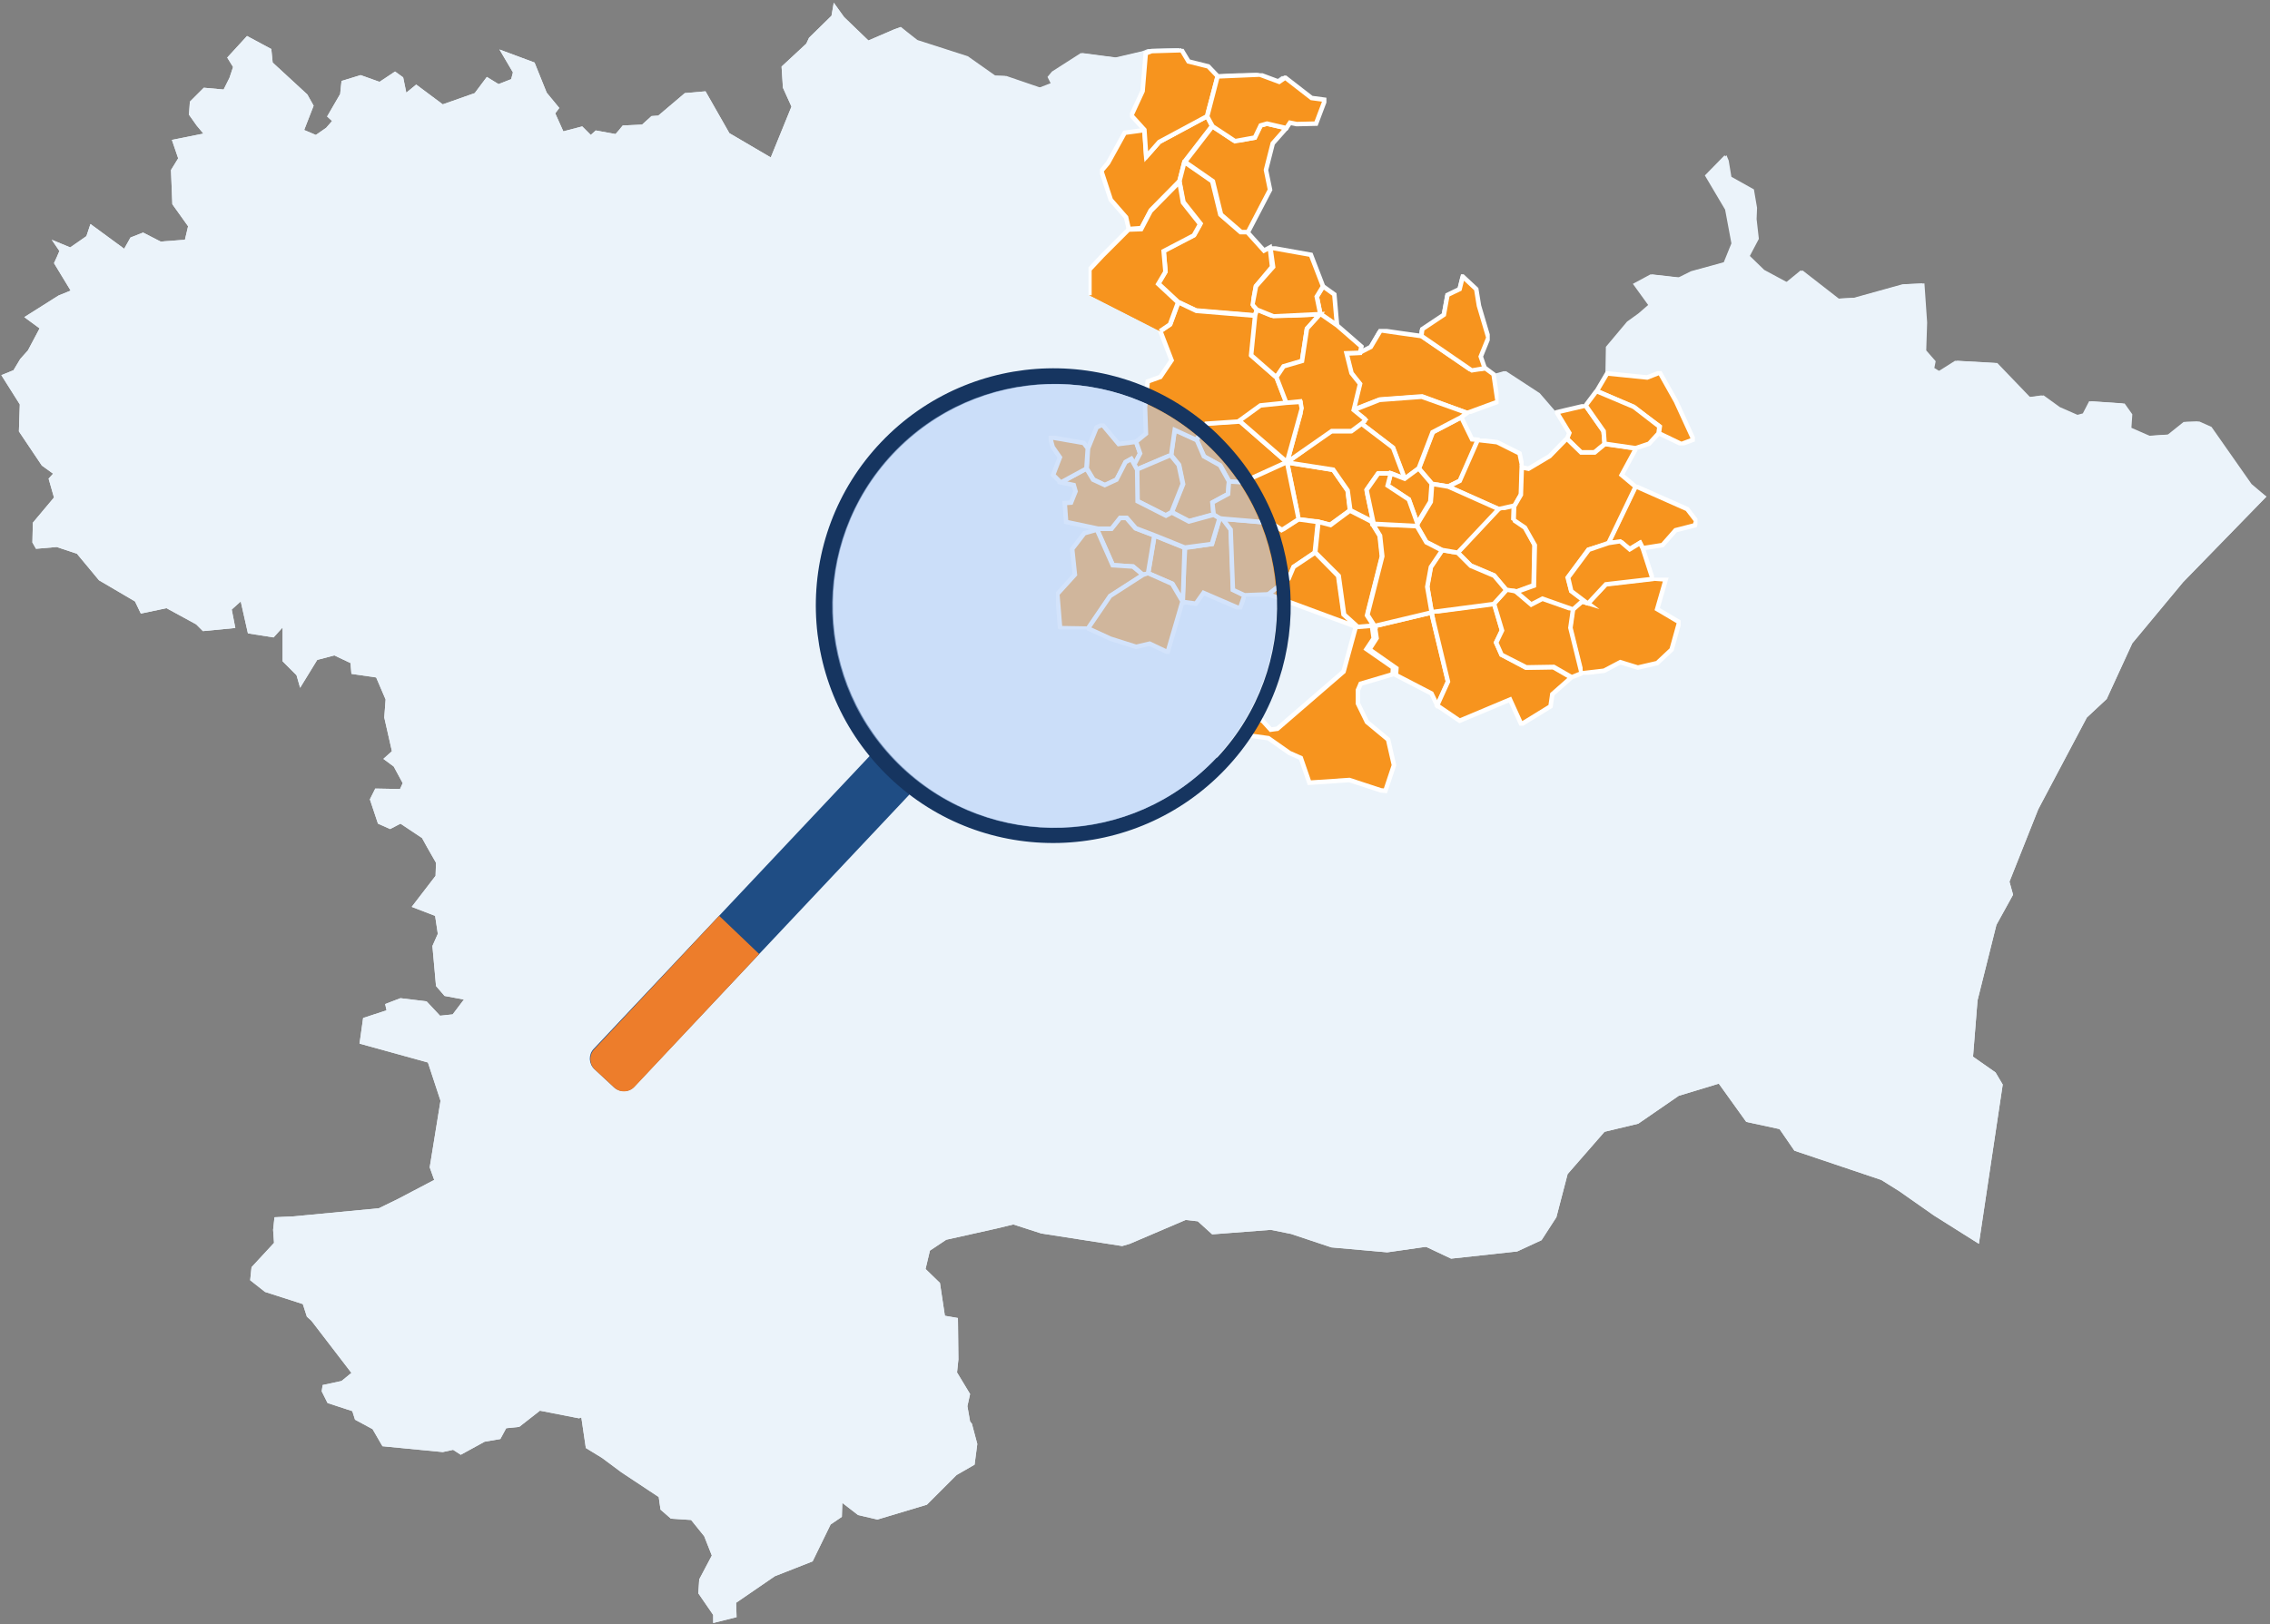 <?xml version="1.0" encoding="UTF-8"?>
<!-- Generator: Adobe Illustrator 27.6.1, SVG Export Plug-In . SVG Version: 6.00 Build 0)  -->
<svg xmlns="http://www.w3.org/2000/svg" xmlns:xlink="http://www.w3.org/1999/xlink" version="1.1" id="Calque_1" x="0px" y="0px" viewBox="0 0 504.5 361.1" style="enable-background:new 0 0 504.5 361.1;" xml:space="preserve">
<rect x="0" y="0" width="504.5" height="361.1" fill="#808080" stroke="none"/>
<style type="text/css">
	.st0{fill:#EBF3FA;}
	.st1{clip-path:url(#SVGID_00000183242402854664204930000006306520359990089139_);}
	.st2{clip-path:url(#SVGID_00000094596507061825963930000012656912701685676977_);}
	.st3{clip-path:url(#SVGID_00000067209849308706487880000015831467072169280397_);}
	.st4{fill:#F7941E;}
	.st5{fill:#F7941E;stroke:#FFFFFF;stroke-miterlimit:10;}
	.st6{clip-path:url(#SVGID_00000106849472534377632070000001182290314299280823_);}
	.st7{clip-path:url(#SVGID_00000003097903417963613480000013516124268934913932_);}
	.st8{clip-path:url(#SVGID_00000106122557672240855020000012708387732733244577_);}
	.st9{clip-path:url(#SVGID_00000079459838064055658580000015841000007691665793_);}
	.st10{clip-path:url(#SVGID_00000117664938969127834620000016506373882158681987_);}
	.st11{clip-path:url(#SVGID_00000138544228645709269640000009044904981206269624_);}
	.st12{clip-path:url(#SVGID_00000063603997020251270380000001880708047669642376_);}
	.st13{clip-path:url(#SVGID_00000152952769689351731970000014451499320215547323_);}
	.st14{clip-path:url(#SVGID_00000176008929402821892250000008403623468691411588_);}
	.st15{clip-path:url(#SVGID_00000002350025238457843440000000540137907741482671_);}
	.st16{clip-path:url(#SVGID_00000070087940217222006270000007014895657309257127_);}
	.st17{clip-path:url(#SVGID_00000046301678356412758880000009511156591785436043_);}
	.st18{clip-path:url(#SVGID_00000062164482769987101780000004424963929635756162_);}
	.st19{clip-path:url(#SVGID_00000156580719650489921720000011799171161231995290_);}
	.st20{clip-path:url(#SVGID_00000177452270383981914280000004504474872353325749_);}
	.st21{clip-path:url(#SVGID_00000141428455343487995230000017126886015811531951_);}
	.st22{clip-path:url(#SVGID_00000089553113833094871220000013974015143310930091_);}
	.st23{clip-path:url(#SVGID_00000085222724278251591170000016237911153765600904_);}
	.st24{clip-path:url(#SVGID_00000100354852910419257810000017058558798421332119_);}
	.st25{clip-path:url(#SVGID_00000154415371802519852030000012892657363841457308_);}
	.st26{clip-path:url(#SVGID_00000040576346760293330990000011106547292871786894_);}
	.st27{clip-path:url(#SVGID_00000160911428567767468160000012963484336441141174_);}
	.st28{clip-path:url(#SVGID_00000008113462763077584580000001912637284945087124_);}
	.st29{clip-path:url(#SVGID_00000008138854386426722010000001448580999313043879_);}
	.st30{clip-path:url(#SVGID_00000135652487340648229840000013741453149940378250_);}
	.st31{clip-path:url(#SVGID_00000016054902646729352440000009455000419060711828_);}
	.st32{clip-path:url(#SVGID_00000157296664778257464410000002127300003952098998_);}
	.st33{clip-path:url(#SVGID_00000044179203703059008820000016337010655192001720_);}
	.st34{clip-path:url(#SVGID_00000073718379111671971390000016445281712631533454_);}
	.st35{clip-path:url(#SVGID_00000172401316478646328010000000238773687885526677_);}
	.st36{clip-path:url(#SVGID_00000028316732476494439810000011604162758337930940_);}
	.st37{clip-path:url(#SVGID_00000059276790349595721020000002177284241143927970_);}
	.st38{clip-path:url(#SVGID_00000057110867949529395370000004147336364521337531_);}
	.st39{clip-path:url(#SVGID_00000036245605652747319510000002361676900971840694_);}
	.st40{clip-path:url(#SVGID_00000058591402073576417250000012661675127934460827_);}
	.st41{clip-path:url(#SVGID_00000106142462655182605150000007797223443896203915_);}
	.st42{clip-path:url(#SVGID_00000136408688271777855410000016823073778405586068_);}
	.st43{clip-path:url(#SVGID_00000181766553989352394770000002252781384546759051_);}
	.st44{clip-path:url(#SVGID_00000123437953717309415470000012978210778980018057_);}
	.st45{clip-path:url(#SVGID_00000153700929375289031470000017847815261867124407_);}
	.st46{clip-path:url(#SVGID_00000021837696209620875990000015470501658752273809_);}
	.st47{clip-path:url(#SVGID_00000132800316907573102830000011307615332986084770_);}
	.st48{clip-path:url(#SVGID_00000062900915430361152360000001705027703890909839_);}
	.st49{clip-path:url(#SVGID_00000117663977334494965800000013554860782808941728_);}
	.st50{clip-path:url(#SVGID_00000178925350747708986360000005017014943215165088_);}
	.st51{clip-path:url(#SVGID_00000039110346583490881060000005052384502611261112_);}
	.st52{clip-path:url(#SVGID_00000036247107288353108840000015314712621925771709_);}
	.st53{clip-path:url(#SVGID_00000105420094939921427030000005990512077191830681_);}
	.st54{fill:#1F4D84;}
	.st55{fill:#ED7D2B;}
	.st56{fill:#163560;}
	.st57{opacity:0.576;fill:#B3CFF9;enable-background:new    ;}
</style>
<g id="Groupe_1430" transform="translate(-200 -715)">
	<g id="Groupe_1428" transform="translate(200 715)">
		<path id="Tracé_1409" class="st0" d="M184.8,3.5l-5,4.9l-0.6,1.3l-5.5,5.1l0.3,4.7l1.9,4.2L171.3,35l-9.2-5.4l-5.3-9.3l-4.6,0.4    l-5.9,5l-1.5,0.1l-2.1,1.9l-4.3,0.2l-0.9,1.1l-0.7,0.8l-4.4-0.8l-1.1,1l-1.9-1.9l-4.2,1.1l-1.8-4l0.9-1.2l-2.8-3.4l-2.7-6.7    L111,11l3,5.1l-0.4,1.5l-2.8,1.1l-2.6-1.6l-2.7,3.6l-7.1,2.5l-5.9-4.4l-2.2,1.8l-0.7-3.4l-1.8-1.3l-3.4,2.3l-4.2-1.5L75.9,18    l-0.3,2.9l-2.9,5l1.1,1l-1.3,1.5L70.2,30l-2.6-1.1l2.1-5.4L68.3,21l-7.7-7.1l-0.3-3L54.9,8l-4.4,4.8l1.3,2.1L51,17.3l-1.3,2.6    l-4.4-0.4l-3.1,3.1L42,25.5l1.7,2.4l1.5,1.8l-7,1.4l1.4,4.1L38,37.8l0.3,7.6l3.5,4.9l-0.7,3l-5.4,0.4l-3.9-2L29,52.8l-1.4,2.5    l-7.5-5.5l-0.9,2.7L15.6,55l-4.1-1.7l1.7,2.5l-0.6,1.4L12,58.5l3.7,6.1L13,65.7l-7.6,4.8L8.8,73l-2.6,4.9l-1.7,1.9L3,82.3    l-2.7,1.1l4.1,6.5l-0.2,6l5.1,7.6l2.5,1.8l-1,1.1l1.2,4.2l-4.7,5.6l-0.1,4.4L8,122l4.6-0.4l4.5,1.5L22,129l8,4.7l1.3,2.7l5.7-1.2    l6.6,3.6l1.5,1.5l7.2-0.7l-0.8-4.1l2-1.8l1.6,7.1l5.7,0.9l2-2.2v7.5l3.1,3.1l0.8,2.8l3.8-6.2l3.8-1l3.6,1.7l0.2,2.4l5.5,0.8    l2.1,4.9l-0.3,4l1.7,7.5l-1.9,1.7l2.3,1.7l2,3.7l-0.6,1.3l-5.5-0.1l-1.2,2.4l1.8,5.4l2.7,1.2l2.3-1.2l4.8,3.2l1.1,2l2,3.5    l-0.1,2.9l-5.3,6.9l5.2,2l0.6,4l-1.2,2.7l0.8,8.9l1.9,2.2l4.3,0.8l-2.5,3.3l-2.8,0.3l-3-3.2l-5.8-0.7l-3.4,1.3l0.3,1.4l-5.2,1.7    l-0.8,5.7l15.2,4.2l2.8,8.5l-2.4,14.8l1,2.8l-8,4.2l-4.3,2.1l-18.9,1.8l-4.3,0.2l-0.3,2.8l0.2,2.9l-5,5.4l-0.3,2.9l3.3,2.6    l8.4,2.7l0.9,2.8l1,0.9l8.9,11.6l-2.2,1.8l-4.2,0.9l-0.2,1.4l1.3,2.6l5.5,1.8l0.6,1.9l3.9,2.1l2.2,3.8l13.4,1.3l2.3-0.5l1.7,1.1    l5.3-2.9l3.5-0.6l1.3-2.4l2.9-0.3l4.6-3.6l8.7,1.7l0.5-0.2l1,6.8l3.6,2.2l4.3,3.2l8.3,5.5l0.4,2.8l2.3,2l4.5,0.3l2.9,3.6l1.7,4.3    l-2.8,5.3l-0.2,3.1l3.3,4.8v0.2v1.6l5.2-1.3l-0.1-3.2l8.6-5.9l8.4-3.3l4-8.2l2.5-1.7l0.1-3.1l3.5,2.7l4.3,1l11-3.3l6.6-6.6l4-2.3    l0.6-4.6l-1.2-4.5l-0.4-0.5l-0.6-3.4l0.6-2.7l-2.9-4.8l0.3-2.9l-0.1-9.2l-2.9-0.5l-1.1-7.3l-3.2-3.1l1-4.2l-4-2.2l-7.7-0.2    l-1.1-1.1l-1.5-3.9l0,0l1.5,3.9l1.1,1.2l7.7,0.2l4,2.2v0l3.6-2.4l11.2-2.5l0,0l3.7-0.9l6.2,2l18,2.8l1.7-0.5l12.4-5.3l2.7,0.3    l2.1,1.9l1.1,1l13-1l4.5,0.9l9,3l12.4,1.1l8.4-1.2h0.3l5.5,2.6l14.7-1.6l5.4-2.5l3.3-5.1l2.5-9.6l8.2-9.4l7.5-1.8l9-6.2l8.9-2.7    l6.1,8.5l7.4,1.6l3.3,4.8l19.3,6.5l4,2.5l7.7,5.4l10,6.3l5.3-35.4l-1.6-2.7l-5-3.5l1-12.5l4.2-16.8l3.7-6.7l-0.8-2.9l6.4-16.1    l10.8-20.4l4.4-4.1l5.7-12.4l11.3-13.6l18.5-19l-3.8-2.8L491,94.9l-2.7-1.2l-3,0.1l-3.5,2.8l-4.5,0.3l-4.1-1.8l0.2-3l-1.7-2.4    l-7.4-0.5l-1.4,2.7l-1.5,0.4l-4.1-1.8l-3.6-2.6l-3,0.4l-7.3-7.6l-8.9-0.5l-3.8,2.4l-1.3-0.8l0.3-1.5l-2.1-2.4l0.2-6.2l-0.6-8.7    l-4.4,0.2l-10.8,3l-3.7,0.2l-8.1-6.3l-3.3,2.7l-5.2-2.8l-3.2-3.1l2-3.8l-0.5-4.4l0.1-2.5l-0.7-4.1l-5-2.8l-0.6-3.6l-0.5-1.2    l-4.4,4.5l4.5,7.6l1.4,7.5l-1.7,4.2l-7.3,2l-2.8,1.4l-6.2-0.7l-3.9,2.1l3.4,4.7l-2.2,1.9l-2.5,1.8l-4.7,5.6l-0.1,5.9v0.2l-2.3,3.9    l-2.4,3.2l-6.5,1.5l-3.8-4.4l-7.5-4.9l-2.9,0.8l-1.9-1.4l-0.9-2.7l1.7-4.2l-2.1-7.1l-0.6-3.7l-3-2.8l-0.7,2.9l-2.7,1.3l-0.8,4.4    l-4.9,3.3l-0.2,1.5l-5-0.7l-4.1-0.6l-2.1,3.7l-2.5,1.4l0.3-1.4l-5.4-4.7l-0.5-6.9l-2.5-1.8l-2.7-7.1l-9.1-1.6l-1.3,0.7l-3.7-4.2    l4.9-9.4l-0.9-4.5l1.5-5.9l3-3.5l0.9-1.2l1.4,0.3l4.4-0.1l2-5.4l-3-0.4l-5.9-4.6h-0.1l-1.3,0.9l-4.4-1.6l-9.4,0.4l-2.1-2.2    l-4.4-1.1l-1.5-2.6l-6.7,0.2l-1.3,0.5l-6,1.4l-7.6-1l-6.4,4.1l-1,1.2l0.7,1.4l-2.6,1l-7.6-2.6l-2.5-0.1l-6.1-4.3l-11.2-3.6    L200.2,6l-1.4,0.5L193,9l-5.4-5.2l-2.3-3.2L184.8,3.5z"></path>
		<g id="Groupe_1427">
			<g>
				<g>
					<defs>
						<rect id="SVGID_1_" y="0" width="504.5" height="361.1"></rect>
					</defs>
					<clipPath id="SVGID_00000083780136954869955100000015854876011713223557_">
						<use xlink:href="#SVGID_1_" style="overflow:visible;"></use>
					</clipPath>
					<g id="Groupe_1426" style="clip-path:url(#SVGID_00000083780136954869955100000015854876011713223557_);">
						<path id="Tracé_1410" class="st0" d="M500.4,107.6l-8.9-12.7l-2.7-1.2l-3,0.1l-3.5,2.8l-4.5,0.3l-4.1-1.8l0.2-3l-1.7-2.4        l-7.4-0.5l-1.4,2.7l-1.5,0.4l-4.1-1.8l-3.6-2.6l-3,0.4l-7.3-7.6l-8.9-0.5l-3.8,2.4l-1.3-0.8l0.3-1.5l-2.1-2.4l0.2-6.2        l-0.6-8.7l-4.5,0.2l-10.8,3l-3.7,0.2l-8.1-6.3l-3.3,2.7l-5.2-2.8l-3.2-3.1l2-3.8l-0.5-4.4l0.1-2.5l-0.7-4.1l-5-2.8l-0.6-3.6        l-0.5-1.2l-4.4,4.5l4.5,7.6l1.4,7.5l-1.7,4.2l-7.3,2l-2.8,1.4l-6.2-0.7l-3.9,2.1l3.4,4.7l-2.2,1.9l-2.5,1.8l-4.7,5.6l-0.1,5.9        v0.2l-2.3,3.9l-2.4,3.2l-6.5,1.5l-3.8-4.4l-7.5-4.9l-2.9,0.8l-1.9-1.4l-0.9-2.7l1.7-4.2l-2.1-7.1l-0.6-3.7l-3-2.8l-0.7,2.9        l-2.7,1.3l-0.8,4.4l-4.9,3.3l-0.2,1.5l-5-0.7l-4.1-0.6l-2.1,3.7l-2.5,1.4l0.3-1.4l-5.4-4.7l-0.5-6.9l-2.5-1.8l-2.7-7.1        l-9.1-1.6l-1.3,0.7l-3.7-4.2l4.9-9.4l-0.9-4.5l1.5-5.9l3-3.5l0.9-1.2l1.4,0.3l4.4-0.1l2-5.4l-3-0.4l-5.9-4.6h-0.1l-1.3,0.9        l-4.4-1.6l-9.4,0.4l-2.1-2.2l-4.4-1.1l-1.5-2.6l-6.7,0.2l-1.3,0.5l-6,1.4l-7.6-1l-6.4,4.1l-1,1.2l0.7,1.4l-2.6,1l-7.6-2.6        l-2.5-0.1l-6.1-4.3l-11.2-3.6L200.2,6l-1.4,0.5L193,9l-5.4-5.2l-2.3-3.2l-0.5,2.9l-5,4.9l-0.6,1.3l-5.5,5.1l0.3,4.7l1.9,4.2        L171.3,35l-9.2-5.4l-5.3-9.3l-4.6,0.4l-5.9,5l-1.5,0.1l-2.1,1.9l-4.3,0.2l-0.9,1.1l-0.7,0.8l-4.4-0.8l-1.1,1l-1.9-1.9        l-4.2,1.1l-1.8-4l0.9-1.2l-2.8-3.4l-2.7-6.7L111,11l3,5.1l-0.4,1.5l-2.8,1.1l-2.6-1.6l-2.7,3.6l-7.1,2.5l-5.9-4.4l-2.2,1.8        l-0.7-3.4l-1.8-1.3l-3.5,2.3l-4.2-1.5L75.9,18l-0.3,2.9l-2.9,5l1.1,1l-1.3,1.5L70.2,30l-2.6-1.1l2.1-5.4L68.3,21l-7.7-7.1        l-0.3-3L54.9,8l-4.4,4.8l1.3,2.1L51,17.3l-1.3,2.6l-4.4-0.4l-3.1,3.1L42,25.5l1.7,2.4l1.5,1.8l-7,1.4l1.4,4.1L38,37.8l0.3,7.6        l3.5,4.9l-0.7,3l-5.4,0.4l-3.9-2L29,52.8l-1.4,2.5l-7.5-5.5l-0.9,2.7L15.6,55l-4.1-1.7l1.7,2.5l-0.6,1.4L12,58.5l3.7,6.1        L13,65.7l-7.6,4.8L8.8,73l-2.6,4.9l-1.7,1.9L3,82.3l-2.7,1.1l4.1,6.5l-0.2,6l5.1,7.6l2.5,1.8l-1,1.1l1.2,4.2l-4.7,5.6        l-0.1,4.4L8,122l4.6-0.4l4.5,1.5L22,129l8,4.7l1.3,2.7l5.7-1.2l6.6,3.6l1.5,1.5l7.2-0.7l-0.8-4.1l2-1.8l1.6,7.1l5.7,0.9l2-2.2        v7.5l3.1,3.1l0.8,2.8l3.8-6.2l3.8-1l3.6,1.7l0.2,2.4l5.5,0.8l2.1,4.9l-0.3,4l1.7,7.5l-1.9,1.7l2.3,1.7l2,3.7l-0.6,1.3        l-5.5-0.1l-1.2,2.4l1.8,5.4l2.7,1.2l2.3-1.2l4.8,3.2l1.1,2l2,3.5l-0.1,2.9l-5.3,6.9l5.2,2l0.6,4l-1.2,2.7l0.8,8.9l1.9,2.2        l4.3,0.8l-2.5,3.3l-2.8,0.3l-3-3.2l-5.8-0.7l-3.4,1.3l0.3,1.4l-5.2,1.7l-0.8,5.7l15.2,4.2l2.8,8.5l-2.4,14.8l1,2.8l-8,4.2        l-4.3,2.1l-18.9,1.8l-4.3,0.2l-0.3,2.8l0.2,2.9l-5,5.4l-0.3,2.9l3.3,2.6l8.4,2.7l0.9,2.8l1,0.9l8.9,11.6l-2.2,1.8l-4.2,0.9        l-0.2,1.4l1.3,2.6l5.5,1.8l0.6,1.9l3.9,2.1l2.2,3.8l13.4,1.3l2.3-0.5l1.7,1.1l5.3-2.9l3.5-0.6l1.3-2.4l2.9-0.3l4.6-3.6        l8.7,1.7l0.5-0.2l1,6.8l3.6,2.2l4.3,3.2l8.3,5.5l0.4,2.8l2.3,2l4.5,0.3l2.9,3.6l1.7,4.3l-2.8,5.3l-0.2,3.1l3.3,4.8v0.2v1.6        l5.2-1.3l-0.1-3.2l8.6-5.9l8.4-3.3l4-8.2l2.5-1.7l0.1-3.1l3.5,2.7l4.3,1l11-3.3l6.6-6.6l4-2.3l0.6-4.6l-1.2-4.5l-0.4-0.5        l-0.6-3.4l0.6-2.7l-2.9-4.8l0.3-2.9l-0.1-9.2l-2.9-0.5l-1.1-7.3l-3.2-3.1l1-4.2l-4-2.2l-7.7-0.2l-1.1-1.1l-1.5-3.9l0,0        l1.5,3.9l1.1,1.2l7.7,0.2l4,2.2v0l3.6-2.4l11.2-2.5l0,0l3.7-0.9l6.2,2l18,2.8l1.7-0.5l12.4-5.3l2.7,0.3l2.1,1.9l1.1,1l13-1        l4.5,0.9l9,3l12.4,1.1l8.4-1.2h0.3l5.5,2.6l14.7-1.6l5.4-2.5l3.3-5.1l2.5-9.6l8.2-9.4l7.5-1.8l9-6.2l8.9-2.7l6.1,8.5l7.4,1.6        l3.3,4.8l19.3,6.5l4,2.5l7.7,5.4l10,6.3l5.3-35.4l-1.6-2.7l-5-3.5l1-12.5l4.2-16.8l3.7-6.7l-0.8-2.9l6.4-16.1l10.8-20.4        l4.4-4.1l5.7-12.4l11.3-13.6l18.5-19L500.4,107.6z"></path>
					</g>
				</g>
			</g>
		</g>
	</g>
	<g id="Groupe_1429" transform="translate(433.054 725.857)">
		<g id="Groupe_157">
			<g>
				<g>
					<defs>
						<rect id="SVGID_00000056403421936274973330000007944619095277828784_" x="0" y="0" width="144.2" height="150.5"></rect>
					</defs>
					<clipPath id="SVGID_00000038390397150464906620000011115668550159550600_">
						<use xlink:href="#SVGID_00000056403421936274973330000007944619095277828784_" style="overflow:visible;"></use>
					</clipPath>
					<g id="Groupe_156" style="clip-path:url(#SVGID_00000038390397150464906620000011115668550159550600_);">
						<g id="Groupe_44" transform="translate(32.567 82.457)">
							<g id="Groupe_43">
								<g>
									<g>
										<defs>
											<rect id="SVGID_00000119837980889316073560000009487496231862360960_" x="0" y="0" width="20.9" height="14.2"></rect>
										</defs>
										<clipPath id="SVGID_00000111163488301338169350000013300197666570414485_">
											<use xlink:href="#SVGID_00000119837980889316073560000009487496231862360960_" style="overflow:visible;"></use>
										</clipPath>
										<g id="Groupe_42" style="clip-path:url(#SVGID_00000111163488301338169350000013300197666570414485_);">
											<path id="Tracé_204" class="st4" d="M20.4,9.5L10.6,14l-3-0.2l-2-3.6L2,8.2L0.3,4.5l2.2-3.7l7.4-0.5L20.4,9.5z"></path>
											<path id="Tracé_205" class="st5" d="M20.4,9.5L10.6,14l-3-0.2l-2-3.6L2,8.2L0.3,4.5l2.2-3.7l7.4-0.5L20.4,9.5z"></path>
										</g>
									</g>
								</g>
							</g>
						</g>
						<g id="Groupe_47" transform="translate(112.522 78.99)">
							<g id="Groupe_46">
								<g>
									<g>
										<defs>
											<rect id="SVGID_00000108989580124696960070000004009004110936909196_" x="0" y="0" width="11.4" height="11.1"></rect>
										</defs>
										<clipPath id="SVGID_00000129202951690009370720000009738779861235293834_">
											<use xlink:href="#SVGID_00000108989580124696960070000004009004110936909196_" style="overflow:visible;"></use>
										</clipPath>
										<g id="Groupe_45" style="clip-path:url(#SVGID_00000129202951690009370720000009738779861235293834_);">
											<path id="Tracé_206" class="st4" d="M11.1,8.8l-2.3,1.9h-3l-3.1-3l0.5-1.3L0.4,1.8l6.4-1.5l4,5.7L11.1,8.8z"></path>
											<path id="Tracé_207" class="st5" d="M11.1,8.8l-2.3,1.9h-3l-3.1-3l0.5-1.3L0.4,1.8l6.4-1.5l4,5.7L11.1,8.8z"></path>
										</g>
									</g>
								</g>
							</g>
						</g>
						<g id="Groupe_50" transform="translate(65.792 62.259)">
							<g id="Groupe_49">
								<g>
									<g>
										<defs>
											<rect id="SVGID_00000140727875038551353130000014721567453624296583_" x="0" y="0" width="34.2" height="18.9"></rect>
										</defs>
										<clipPath id="SVGID_00000077303202480049065520000012541813415545781380_">
											<use xlink:href="#SVGID_00000140727875038551353130000014721567453624296583_" style="overflow:visible;"></use>
										</clipPath>
										<g id="Groupe_48" style="clip-path:url(#SVGID_00000077303202480049065520000012541813415545781380_);">
											<path id="Tracé_208" class="st4" d="M27.2,18.7l-10-3.7l-9.4,0.7L1.9,18l1.4-5.8L1.4,9.9L0.3,5.4l3-0.1L5.8,4L8,0.3             l4.1,0.6l5,0.7l11.2,7.6l2.9-0.5l1.9,1.4l0.9,6.1L27.2,18.7z"></path>
											<path id="Tracé_209" class="st5" d="M27.2,18.7l-10-3.7l-9.4,0.7L1.9,18l1.4-5.8L1.4,9.9L0.3,5.4l3-0.1L5.8,4L8,0.3             l4.1,0.6l5,0.7l11.2,7.6l2.9-0.5l1.9,1.4l0.9,6.1L27.2,18.7z"></path>
										</g>
									</g>
								</g>
							</g>
						</g>
						<g id="Groupe_53" transform="translate(26.892 84.378)">
							<g id="Groupe_52">
								<g>
									<g>
										<defs>
											<rect id="SVGID_00000075126843706317823260000009932201616171898295_" x="0" y="0" width="13.5" height="20.9"></rect>
										</defs>
										<clipPath id="SVGID_00000088847921267282998550000003850975088587701924_">
											<use xlink:href="#SVGID_00000075126843706317823260000009932201616171898295_" style="overflow:visible;"></use>
										</clipPath>
										<g id="Groupe_51" style="clip-path:url(#SVGID_00000088847921267282998550000003850975088587701924_);">
											<path id="Tracé_210" class="st4" d="M9.8,19.1l-5.5,1.5l-3.8-2L3,12.4L2.1,8.1L0.3,5.9l0.8-5.6L6,2.5l1.6,3.7l3.6,2             l2,3.6L13,14.6l-3.5,1.9L9.8,19.1z"></path>
											<path id="Tracé_211" class="st5" d="M9.8,19.1l-5.5,1.5l-3.8-2L3,12.4L2.1,8.1L0.3,5.9l0.8-5.6L6,2.5l1.6,3.7l3.6,2             l2,3.6L13,14.6l-3.5,1.9L9.8,19.1z"></path>
										</g>
									</g>
								</g>
							</g>
						</g>
						<g id="Groupe_56" transform="translate(29.52 104.04)">
							<g id="Groupe_55">
								<g>
									<g>
										<defs>
											<rect id="SVGID_00000108280781448729745850000016206865529763292291_" x="0" y="0" width="14.3" height="20.6"></rect>
										</defs>
										<clipPath id="SVGID_00000073711988476570490360000013603482926243622299_">
											<use xlink:href="#SVGID_00000108280781448729745850000016206865529763292291_" style="overflow:visible;"></use>
										</clipPath>
										<g id="Groupe_54" style="clip-path:url(#SVGID_00000073711988476570490360000013603482926243622299_);">
											<path id="Tracé_212" class="st4" d="M14,17.5l-1,2.9l-8.1-3.5l-1.7,2.4l-3-0.4l0.6-12l6-0.9l1.7-5.7l0.7,0.1L11,2.8             l0.5,13.4L14,17.5z"></path>
											<path id="Tracé_213" class="st5" d="M14,17.5l-1,2.9l-8.1-3.5l-1.7,2.4l-3-0.4l0.6-12l6-0.9l1.7-5.7l0.7,0.1L11,2.8             l0.5,13.4L14,17.5z"></path>
										</g>
									</g>
								</g>
							</g>
						</g>
						<g id="Groupe_59" transform="translate(52.665 91.607)">
							<g id="Groupe_58">
								<g>
									<g>
										<defs>
											<rect id="SVGID_00000006707851797111504480000009096918903186231184_" x="0" y="0" width="14.6" height="14.5"></rect>
										</defs>
										<clipPath id="SVGID_00000154405858221830275820000005309033795509765777_">
											<use xlink:href="#SVGID_00000006707851797111504480000009096918903186231184_" style="overflow:visible;"></use>
										</clipPath>
										<g id="Groupe_57" style="clip-path:url(#SVGID_00000154405858221830275820000005309033795509765777_);">
											<path id="Tracé_214" class="st4" d="M14.3,11l-4.4,3.2l-2.7-0.7L2.9,13L0.3,0.3L10.6,2l3.2,4.6L14.3,11z"></path>
											<path id="Tracé_215" class="st5" d="M14.3,11l-4.4,3.2l-2.7-0.7L2.9,13L0.3,0.3L10.6,2l3.2,4.6L14.3,11z"></path>
										</g>
									</g>
								</g>
							</g>
						</g>
						<g id="Groupe_62" transform="translate(8.16 83.248)">
							<g id="Groupe_61">
								<g>
									<g>
										<defs>
											<rect id="SVGID_00000070810221202735155760000006965871977616911239_" x="0" y="0" width="12.5" height="14.1"></rect>
										</defs>
										<clipPath id="SVGID_00000021823303529491069020000015368550877362542989_">
											<use xlink:href="#SVGID_00000070810221202735155760000006965871977616911239_" style="overflow:visible;"></use>
										</clipPath>
										<g id="Groupe_60" style="clip-path:url(#SVGID_00000021823303529491069020000015368550877362542989_);">
											<path id="Tracé_216" class="st4" d="M10.9,9.2l-0.7-1.3L9,8.6l-2,3.9l-2.6,1.3l-2.6-1.3L0.3,10l0.3-4.4l1.9-4.7l1.3-0.6             l3.6,4.3l3.9-0.5l0.9,2.6L10.9,9.2z"></path>
											<path id="Tracé_217" class="st5" d="M10.9,9.2l-0.7-1.3L9,8.6l-2,3.9l-2.6,1.3l-2.6-1.3L0.3,10l0.3-4.4l1.9-4.7l1.3-0.6             l3.6,4.3l3.9-0.5l0.9,2.6L10.9,9.2z"></path>
										</g>
									</g>
								</g>
							</g>
						</g>
						<g id="Groupe_65" transform="translate(115.653 117.549)">
							<g id="Groupe_64">
								<g>
									<g>
										<defs>
											<rect id="SVGID_00000098200630014414862120000002394893632357780897_" x="0" y="0" width="24.8" height="21.6"></rect>
										</defs>
										<clipPath id="SVGID_00000045620510697194449350000006878680377390298537_">
											<use xlink:href="#SVGID_00000098200630014414862120000002394893632357780897_" style="overflow:visible;"></use>
										</clipPath>
										<g id="Groupe_63" style="clip-path:url(#SVGID_00000045620510697194449350000006878680377390298537_);">
											<path id="Tracé_218" class="st4" d="M2.7,21.3L0.2,11.2L0.8,7l2.1-1.7l1.3,0.4l4-4.3l10.4-1.2l2.9,0.2L19.6,7l4.9,2.9             L22.8,16l-3.2,3l-4.3,1l-3.9-1.2l-3.6,1.9L2.7,21.3z"></path>
											<path id="Tracé_219" class="st5" d="M2.7,21.3L0.2,11.2L0.8,7l2.1-1.7l1.3,0.4l4-4.3l10.4-1.2l2.9,0.2L19.6,7l4.9,2.9             L22.8,16l-3.2,3l-4.3,1l-3.9-1.2l-3.6,1.9L2.7,21.3z"></path>
										</g>
									</g>
								</g>
							</g>
						</g>
						<g id="Groupe_68" transform="translate(11.413 14.655)">
							<g id="Groupe_67">
								<g>
									<g>
										<defs>
											<rect id="SVGID_00000122700421975476486800000003670007448176591254_" x="0" y="0" width="25.2" height="25.6"></rect>
										</defs>
										<clipPath id="SVGID_00000160895750089765230670000008780736650305057722_">
											<use xlink:href="#SVGID_00000122700421975476486800000003670007448176591254_" style="overflow:visible;"></use>
										</clipPath>
										<g id="Groupe_66" style="clip-path:url(#SVGID_00000160895750089765230670000008780736650305057722_);">
											<path id="Tracé_220" class="st4" d="M6.4,25.4l-0.6-2.6l-3.4-3.9l-2.1-6.4l1.5-1.8L5.5,4l4.4-0.6l0.4,5.9L13.2,6             l10.6-5.7l1.1,2.2l-6.1,7.9l-1.1,4.3l-6.4,6.5l-2.1,4L6.4,25.4z"></path>
											<path id="Tracé_221" class="st5" d="M6.4,25.4l-0.6-2.6l-3.4-3.9l-2.1-6.4l1.5-1.8L5.5,4l4.4-0.6l0.4,5.9L13.2,6             l10.6-5.7l1.1,2.2l-6.1,7.9l-1.1,4.3l-6.4,6.5l-2.1,4L6.4,25.4z"></path>
										</g>
									</g>
								</g>
							</g>
						</g>
						<g id="Groupe_71" transform="translate(70.888 125.008)">
							<g id="Groupe_70">
								<g>
									<g>
										<defs>
											<rect id="SVGID_00000086674873760192759380000010841789783455967362_" x="0" y="0" width="18.1" height="21.6"></rect>
										</defs>
										<clipPath id="SVGID_00000005227058125249389780000004788656994682307745_">
											<use xlink:href="#SVGID_00000086674873760192759380000010841789783455967362_" style="overflow:visible;"></use>
										</clipPath>
										<g id="Groupe_69" style="clip-path:url(#SVGID_00000005227058125249389780000004788656994682307745_);">
											<path id="Tracé_222" class="st4" d="M15.5,21l-1.3-2.7l-7.9-4.1l0.1-1.5l-6-4.2L2,6L1.6,3.3l12.6-3l3.7,15.4L15.5,21z"></path>
											<path id="Tracé_223" class="st5" d="M15.5,21l-1.3-2.7l-7.9-4.1l0.1-1.5l-6-4.2L2,6L1.6,3.3l12.6-3l3.7,15.4L15.5,21z"></path>
										</g>
									</g>
								</g>
							</g>
						</g>
						<g id="Groupe_74" transform="translate(38.151 104.177)">
							<g id="Groupe_73">
								<g>
									<g>
										<defs>
											<rect id="SVGID_00000094619320919347385030000010182621770653157520_" x="0" y="0" width="22" height="17.6"></rect>
										</defs>
										<clipPath id="SVGID_00000152264580188862722780000002396264064757685922_">
											<use xlink:href="#SVGID_00000094619320919347385030000010182621770653157520_" style="overflow:visible;"></use>
										</clipPath>
										<g id="Groupe_72" style="clip-path:url(#SVGID_00000152264580188862722780000002396264064757685922_);">
											<path id="Tracé_224" class="st4" d="M5.4,17.3l-2.6-1.2L2.3,2.7L0.5,0.3l10.6,0.9l2.5,1.6l3.7-2.4L21.7,1L21,7.8             L16.3,11l-1.1,2.6l-4.5,3.5h-0.2L5.4,17.3z"></path>
											<path id="Tracé_225" class="st5" d="M5.4,17.3l-2.6-1.2L2.3,2.7L0.5,0.3l10.6,0.9l2.5,1.6l3.7-2.4L21.7,1L21,7.8             L16.3,11l-1.1,2.6l-4.5,3.5h-0.2L5.4,17.3z"></path>
										</g>
									</g>
								</g>
							</g>
						</g>
						<g id="Groupe_77" transform="translate(18.082)">
							<g id="Groupe_76">
								<g>
									<g>
										<defs>
											<rect id="SVGID_00000047036985558937516160000016063103536739460765_" x="0" y="0" width="19.7" height="24.6"></rect>
										</defs>
										<clipPath id="SVGID_00000070827893269587140210000004444032364524477058_">
											<use xlink:href="#SVGID_00000047036985558937516160000016063103536739460765_" style="overflow:visible;"></use>
										</clipPath>
										<g id="Groupe_75" style="clip-path:url(#SVGID_00000070827893269587140210000004444032364524477058_);">
											<path id="Tracé_226" class="st4" d="M17.1,15L6.5,20.7L3.6,24l-0.4-6l-2.9-3.2l2.5-5.4L3.5,1l1.3-0.5l6.7-0.2L13,2.8             l4.4,1.1l2.1,2.2L17.1,15z"></path>
											<path id="Tracé_227" class="st5" d="M17.1,15L6.5,20.7L3.6,24l-0.4-6l-2.9-3.2l2.5-5.4L3.5,1l1.3-0.5l6.7-0.2L13,2.8             l4.4,1.1l2.1,2.2L17.1,15z"></path>
										</g>
									</g>
								</g>
							</g>
						</g>
						<g id="Groupe_80" transform="translate(81.903 81.602)">
							<g id="Groupe_79">
								<g>
									<g>
										<defs>
											<rect id="SVGID_00000047048299799688169370000014755696879569586327_" x="0" y="0" width="13.9" height="16"></rect>
										</defs>
										<clipPath id="SVGID_00000008147019682820103900000014673963481093750194_">
											<use xlink:href="#SVGID_00000047048299799688169370000014755696879569586327_" style="overflow:visible;"></use>
										</clipPath>
										<g id="Groupe_78" style="clip-path:url(#SVGID_00000008147019682820103900000014673963481093750194_);">
											<path id="Tracé_228" class="st4" d="M6.9,15.7l-3.6-0.6l-2.9-3.4l3.1-8.1l6.3-3.3l2.4,4.9l1.4,0.1l-4,9.1L6.9,15.7z"></path>
											<path id="Tracé_229" class="st5" d="M6.9,15.7l-3.6-0.6l-2.9-3.4l3.1-8.1l6.3-3.3l2.4,4.9l1.4,0.1l-4,9.1L6.9,15.7z"></path>
										</g>
									</g>
								</g>
							</g>
						</g>
						<g id="Groupe_83" transform="translate(24.065 24.752)">
							<g id="Groupe_82">
								<g>
									<g>
										<defs>
											<rect id="SVGID_00000023256200430155336630000005509932333448134821_" x="0" y="0" width="26" height="34.7"></rect>
										</defs>
										<clipPath id="SVGID_00000154414432763886305830000005846598816704293253_">
											<use xlink:href="#SVGID_00000023256200430155336630000005509932333448134821_" style="overflow:visible;"></use>
										</clipPath>
										<g id="Groupe_81" style="clip-path:url(#SVGID_00000154414432763886305830000005846598816704293253_);">
											<path id="Tracé_230" class="st4" d="M21.8,34.5L8.7,33.4l-4-1.9l-4.4-4.1l1.6-2.7l-0.4-4.6l6.8-3.5l1.4-2.5L5.9,9.3             L5,4.7l1.1-4.3l6.2,4.3l1.8,7.4l4.5,3.9h1.5l3.7,4.1l1.3-0.7l0.5,4.3L22,28l-0.7,4.1l1,1.1L21.8,34.5z"></path>
											<path id="Tracé_231" class="st5" d="M21.8,34.5L8.7,33.4l-4-1.9l-4.4-4.1l1.6-2.7l-0.4-4.6l6.8-3.5l1.4-2.5L5.9,9.3             L5,4.7l1.1-4.3l6.2,4.3l1.8,7.4l4.5,3.9h1.5l3.7,4.1l1.3-0.7l0.5,4.3L22,28l-0.7,4.1l1,1.1L21.8,34.5z"></path>
										</g>
									</g>
								</g>
							</g>
						</g>
						<g id="Groupe_86" transform="translate(29.906 16.332)">
							<g id="Groupe_85">
								<g>
									<g>
										<defs>
											<rect id="SVGID_00000100347905193798308330000010969152714381797261_" x="0" y="0" width="23.4" height="24.7"></rect>
										</defs>
										<clipPath id="SVGID_00000126287847845716342260000010789616328471697300_">
											<use xlink:href="#SVGID_00000100347905193798308330000010969152714381797261_" style="overflow:visible;"></use>
										</clipPath>
										<g id="Groupe_84" style="clip-path:url(#SVGID_00000126287847845716342260000010789616328471697300_);">
											<path id="Tracé_232" class="st4" d="M14.4,24.4h-1.5l-4.5-3.9l-1.8-7.4L0.4,8.8l6.1-7.9l5,3.3l4.4-0.8l1.3-2.7l1.4-0.4             l4.3,1l-3,3.4l-1.5,5.9l0.9,4.4L14.4,24.4z"></path>
											<path id="Tracé_233" class="st5" d="M14.4,24.4h-1.5l-4.5-3.9l-1.8-7.4L0.4,8.8l6.1-7.9l5,3.3l4.4-0.8l1.3-2.7l1.4-0.4             l4.3,1l-3,3.4l-1.5,5.9l0.9,4.4L14.4,24.4z"></path>
										</g>
									</g>
								</g>
							</g>
						</g>
						<g id="Groupe_89" transform="translate(48.351 111.658)">
							<g id="Groupe_88">
								<g>
									<g>
										<defs>
											<rect id="SVGID_00000038381638737404920360000005748388334222986670_" x="0" y="0" width="21.7" height="17.7"></rect>
										</defs>
										<clipPath id="SVGID_00000152982473605504165810000000481212716170309010_">
											<use xlink:href="#SVGID_00000038381638737404920360000005748388334222986670_" style="overflow:visible;"></use>
										</clipPath>
										<g id="Groupe_87" style="clip-path:url(#SVGID_00000152982473605504165810000000481212716170309010_);">
											<path id="Tracé_234" class="st4" d="M20.5,17l-20-7.4L5,6.1l1.1-2.6l4.8-3.2L16,5.5l1.2,8.6L20.5,17z"></path>
											<path id="Tracé_235" class="st5" d="M20.5,17l-20-7.4L5,6.1l1.1-2.6l4.8-3.2L16,5.5l1.2,8.6L20.5,17z"></path>
										</g>
									</g>
								</g>
							</g>
						</g>
						<g id="Groupe_92" transform="translate(90.586 101.244)">
							<g id="Groupe_91">
								<g>
									<g>
										<defs>
											<rect id="SVGID_00000040534286909045342170000003633429482422561978_" x="0" y="0" width="17.7" height="19.7"></rect>
										</defs>
										<clipPath id="SVGID_00000076601630731062842780000008835649833401957519_">
											<use xlink:href="#SVGID_00000040534286909045342170000003633429482422561978_" style="overflow:visible;"></use>
										</clipPath>
										<g id="Groupe_90" style="clip-path:url(#SVGID_00000076601630731062842780000008835649833401957519_);">
											<path id="Tracé_236" class="st4" d="M13.4,19.4L11.1,19l-2.7-3.2l-5.2-2.2l-2.9-2.9l9-9.7l3.5-0.8l-0.1,3L15.3,5l2.1,4             l-0.2,9L13.4,19.4z"></path>
											<path id="Tracé_237" class="st5" d="M13.4,19.4L11.1,19l-2.7-3.2l-5.2-2.2l-2.9-2.9l9-9.7l3.5-0.8l-0.1,3L15.3,5l2.1,4             l-0.2,9L13.4,19.4z"></path>
										</g>
									</g>
								</g>
							</g>
						</g>
						<g id="Groupe_95" transform="translate(123.933 96.915)">
							<g id="Groupe_94">
								<g>
									<g>
										<defs>
											<rect id="SVGID_00000142864074507134947690000016033331829529246115_" x="0" y="0" width="20.3" height="14.6"></rect>
										</defs>
										<clipPath id="SVGID_00000069400187668097966060000011244986284394566331_">
											<use xlink:href="#SVGID_00000142864074507134947690000016033331829529246115_" style="overflow:visible;"></use>
										</clipPath>
										<g id="Groupe_93" style="clip-path:url(#SVGID_00000069400187668097966060000011244986284394566331_);">
											<path id="Tracé_238" class="st4" d="M8.1,14.1l-0.6-1.2l-2.3,1.4l-2.1-1.7L0.4,13L6.5,0.3L18,5.4L20,8l-0.3,1l-4.3,1.1             l-2.9,3.3L8.1,14.1z"></path>
											<path id="Tracé_239" class="st5" d="M8.1,14.1l-0.6-1.2l-2.3,1.4l-2.1-1.7L0.4,13L6.5,0.3L18,5.4L20,8l-0.3,1l-4.3,1.1             l-2.9,3.3L8.1,14.1z"></path>
										</g>
									</g>
								</g>
							</g>
						</g>
						<g id="Groupe_98" transform="translate(58.963 102.348)">
							<g id="Groupe_97">
								<g>
									<g>
										<defs>
											<rect id="SVGID_00000064338386002106209120000016163816028338497212_" x="0" y="0" width="15.4" height="26.6"></rect>
										</defs>
										<clipPath id="SVGID_00000007430370802396766010000008361118691662163882_">
											<use xlink:href="#SVGID_00000064338386002106209120000016163816028338497212_" style="overflow:visible;"></use>
										</clipPath>
										<g id="Groupe_96" style="clip-path:url(#SVGID_00000007430370802396766010000008361118691662163882_);">
											<path id="Tracé_240" class="st4" d="M9.9,26.3l-3.2-2.9l-1.2-8.6L0.3,9.6L1,2.8l2.7,0.7L8,0.3l5.1,2.6L13,3.3l1.6,2.6             l0.5,4.6l-3.3,13.1l1.6,2.5L9.9,26.3z"></path>
											<path id="Tracé_241" class="st5" d="M9.9,26.3l-3.2-2.9l-1.2-8.6L0.3,9.6L1,2.8l2.7,0.7L8,0.3l5.1,2.6L13,3.3l1.6,2.6             l0.5,4.6l-3.3,13.1l1.6,2.5L9.9,26.3z"></path>
										</g>
									</g>
								</g>
							</g>
						</g>
						<g id="Groupe_101" transform="translate(88.166 86.639)">
							<g id="Groupe_100">
								<g>
									<g>
										<defs>
											<rect id="SVGID_00000011728800162467325540000011031905257563942547_" x="0" y="0" width="17.4" height="15.9"></rect>
										</defs>
										<clipPath id="SVGID_00000005989462564929731430000010298824120381277317_">
											<use xlink:href="#SVGID_00000011728800162467325540000011031905257563942547_" style="overflow:visible;"></use>
										</clipPath>
										<g id="Groupe_99" style="clip-path:url(#SVGID_00000005989462564929731430000010298824120381277317_);">
											<path id="Tracé_242" class="st4" d="M11.8,15.7l-11.2-5l2.6-1.3l4-9.1l4.3,0.5l5,2.5l0.6,2.9l-0.2,6.1l-1.5,2.6             L11.8,15.7z"></path>
											<path id="Tracé_243" class="st5" d="M11.8,15.7l-11.2-5l2.6-1.3l4-9.1l4.3,0.5l5,2.5l0.6,2.9l-0.2,6.1l-1.5,2.6             L11.8,15.7z"></path>
										</g>
									</g>
								</g>
							</g>
						</g>
						<g id="Groupe_104" transform="translate(84.747 123.063)">
							<g id="Groupe_103">
								<g>
									<g>
										<defs>
											<rect id="SVGID_00000140699008840417526320000008057164024307685504_" x="0" y="0" width="31.9" height="27.4"></rect>
										</defs>
										<clipPath id="SVGID_00000181798470949443521510000012356214970746192557_">
											<use xlink:href="#SVGID_00000140699008840417526320000008057164024307685504_" style="overflow:visible;"></use>
										</clipPath>
										<g id="Groupe_102" style="clip-path:url(#SVGID_00000181798470949443521510000012356214970746192557_);">
											<path id="Tracé_244" class="st4" d="M26.8,23.1l-6.5,4l-2.5-5.5L6.6,26.3l-5-3.4L4,17.6L0.3,2.2l0.1-0.1l13.9-1.9l1.7,6             l-1.3,2.7l1.2,2.7l5.4,2.9l6.1-0.1l4,2.3l-4.2,3.7L26.8,23.1z"></path>
											<path id="Tracé_245" class="st5" d="M26.8,23.1l-6.5,4l-2.5-5.5L6.6,26.3l-5-3.4L4,17.6L0.3,2.2l0.1-0.1l13.9-1.9l1.7,6             l-1.3,2.7l1.2,2.7l5.4,2.9l6.1-0.1l4,2.3l-4.2,3.7L26.8,23.1z"></path>
										</g>
									</g>
								</g>
							</g>
						</g>
						<g id="Groupe_107" transform="translate(98.665 120.005)">
							<g id="Groupe_106">
								<g>
									<g>
										<defs>
											<rect id="SVGID_00000135652002148264462830000017698714367151192757_" x="0" y="0" width="20" height="20"></rect>
										</defs>
										<clipPath id="SVGID_00000098917777191156207060000001088661987518613689_">
											<use xlink:href="#SVGID_00000135652002148264462830000017698714367151192757_" style="overflow:visible;"></use>
										</clipPath>
										<g id="Groupe_105" style="clip-path:url(#SVGID_00000098917777191156207060000001088661987518613689_);">
											<path id="Tracé_246" class="st4" d="M17.6,19.7l-4-2.3l-6.1,0.1L2,14.7L0.8,12l1.3-2.7l-1.8-6l2.8-3.1l2.2,0.4l3.3,2.8             l2.5-1.3l6.8,2.4l-0.6,4.2l2.5,10.1L17.6,19.7z"></path>
											<path id="Tracé_247" class="st5" d="M17.6,19.7l-4-2.3l-6.1,0.1L2,14.7L0.8,12l1.3-2.7l-1.8-6l2.8-3.1l2.2,0.4l3.3,2.8             l2.5-1.3l6.8,2.4l-0.6,4.2l2.5,10.1L17.6,19.7z"></path>
										</g>
									</g>
								</g>
							</g>
						</g>
						<g id="Groupe_110" transform="translate(21.826 107.81)">
							<g id="Groupe_109">
								<g>
									<g>
										<defs>
											<rect id="SVGID_00000104707513279706885520000005996464675552647359_" x="0" y="0" width="8.7" height="15.8"></rect>
										</defs>
										<clipPath id="SVGID_00000176759575425215366290000000894042281721700286_">
											<use xlink:href="#SVGID_00000104707513279706885520000005996464675552647359_" style="overflow:visible;"></use>
										</clipPath>
										<g id="Groupe_108" style="clip-path:url(#SVGID_00000176759575425215366290000000894042281721700286_);">
											<path id="Tracé_248" class="st4" d="M8,15l-2.3-3.9L0.3,8.8l1.4-8.4l6.7,2.7L8,15z"></path>
											<path id="Tracé_249" class="st5" d="M8,15l-2.3-3.9L0.3,8.8l1.4-8.4l6.7,2.7L8,15z"></path>
										</g>
									</g>
								</g>
							</g>
						</g>
						<g id="Groupe_113" transform="translate(83.82 111.127)">
							<g id="Groupe_112">
								<g>
									<g>
										<defs>
											<rect id="SVGID_00000047775723660618513840000000146965101084871871_" x="0" y="0" width="18.2" height="14.4"></rect>
										</defs>
										<clipPath id="SVGID_00000121252135962273615850000002657848422561145241_">
											<use xlink:href="#SVGID_00000047775723660618513840000000146965101084871871_" style="overflow:visible;"></use>
										</clipPath>
										<g id="Groupe_111" style="clip-path:url(#SVGID_00000121252135962273615850000002657848422561145241_);">
											<path id="Tracé_250" class="st4" d="M1.3,14.1l-1-5.8L1.1,4l2.5-3.7l3.5,0.6L10,3.8L15.2,6l2.7,3.2l-2.8,3.1L1.3,14.1z"></path>
											<path id="Tracé_251" class="st5" d="M1.3,14.1l-1-5.8L1.1,4l2.5-3.7l3.5,0.6L10,3.8L15.2,6l2.7,3.2l-2.8,3.1L1.3,14.1z"></path>
										</g>
									</g>
								</g>
							</g>
						</g>
						<g id="Groupe_116" transform="translate(10.496 104.092)">
							<g id="Groupe_115">
								<g>
									<g>
										<defs>
											<rect id="SVGID_00000170272728381197112270000009881033397092884356_" x="0" y="0" width="13.3" height="13.2"></rect>
										</defs>
										<clipPath id="SVGID_00000130647818036653994850000007614365861385066146_">
											<use xlink:href="#SVGID_00000170272728381197112270000009881033397092884356_" style="overflow:visible;"></use>
										</clipPath>
										<g id="Groupe_114" style="clip-path:url(#SVGID_00000130647818036653994850000007614365861385066146_);">
											<path id="Tracé_252" class="st4" d="M10.5,12.9L8.3,11l-4.5-0.3L0.3,2.8l0.1-0.2h3l1.9-2.4h1.5l2,2.3L13,4.1l-1.4,8.4             L10.5,12.9z"></path>
											<path id="Tracé_253" class="st5" d="M10.5,12.9L8.3,11l-4.5-0.3L0.3,2.8l0.1-0.2h3l1.9-2.4h1.5l2,2.3L13,4.1l-1.4,8.4             L10.5,12.9z"></path>
										</g>
									</g>
								</g>
							</g>
						</g>
						<g id="Groupe_119" transform="translate(98.558 71.258)">
							<g id="Groupe_118">
								<g>
									<g>
										<defs>
											<rect id="SVGID_00000010276825091535202930000010735021503033965999_" x="0" y="0" width="11.2" height="7.5"></rect>
										</defs>
										<clipPath id="SVGID_00000161597875277581859980000014480297644423235004_">
											<use xlink:href="#SVGID_00000010276825091535202930000010735021503033965999_" style="overflow:visible;"></use>
										</clipPath>
									</g>
								</g>
							</g>
						</g>
						<g id="Groupe_122" transform="translate(67.218 77.036)">
							<g id="Groupe_121">
								<g>
									<g>
										<defs>
											<rect id="SVGID_00000116920318369519844900000008543732501048815274_" x="0" y="0" width="26.3" height="19"></rect>
										</defs>
										<clipPath id="SVGID_00000017501080202224000290000015832318086234173357_">
											<use xlink:href="#SVGID_00000116920318369519844900000008543732501048815274_" style="overflow:visible;"></use>
										</clipPath>
										<g id="Groupe_120" style="clip-path:url(#SVGID_00000017501080202224000290000015832318086234173357_);">
											<path id="Tracé_256" class="st4" d="M11.9,18.6l-2.6-6.9L2.2,6.2l0.9-0.8L0.5,3.3L6.3,1l9.4-0.7l10.1,3.6l-1.4,1             l-6.3,3.3L15,16.3L11.9,18.6z"></path>
											<path id="Tracé_257" class="st5" d="M11.9,18.6l-2.6-6.9L2.2,6.2l0.9-0.8L0.5,3.3L6.3,1l9.4-0.7l10.1,3.6l-1.4,1             l-6.3,3.3L15,16.3L11.9,18.6z"></path>
										</g>
									</g>
								</g>
							</g>
						</g>
						<g id="Groupe_125" transform="translate(18.825 55.942)">
							<g id="Groupe_124">
								<g>
									<g>
										<defs>
											<rect id="SVGID_00000071538395255161482250000007128820203688505522_" x="0" y="0" width="34.3" height="37.9"></rect>
										</defs>
										<clipPath id="SVGID_00000036218732928035853160000008791513635603754635_">
											<use xlink:href="#SVGID_00000071538395255161482250000007128820203688505522_" style="overflow:visible;"></use>
										</clipPath>
										<g id="Groupe_123" style="clip-path:url(#SVGID_00000036218732928035853160000008791513635603754635_);">
											<path id="Tracé_258" class="st4" d="M0.8,37.6l-0.6-1.1L1.5,34l-0.9-2.6l2.2-1.8l-0.2-5.9L3.2,18L6,17l2.5-3.7L6,6.8             l2.2-1.5L10,0.4l4,1.9l13.2,1.1l-0.9,8.9l5.6,4.9l2.2,5.7l-5.8,0.6l-4.7,3.4l-7.4,0.5L14,31l-4.8-2.2l-0.8,5.6L0.8,37.6z             "></path>
											<path id="Tracé_259" class="st5" d="M0.8,37.6l-0.6-1.1L1.5,34l-0.9-2.6l2.2-1.8l-0.2-5.9L3.2,18L6,17l2.5-3.7L6,6.8             l2.2-1.5L10,0.4l4,1.9l13.2,1.1l-0.9,8.9l5.6,4.9l2.2,5.7l-5.8,0.6l-4.7,3.4l-7.4,0.5L14,31l-4.8-2.2l-0.8,5.6L0.8,37.6z             "></path>
										</g>
									</g>
								</g>
							</g>
						</g>
						<g id="Groupe_128" transform="translate(34.937 5.427)">
							<g id="Groupe_127">
								<g>
									<g>
										<defs>
											<rect id="SVGID_00000044156071361127626190000006729231232484015276_" x="0" y="0" width="26.8" height="15.4"></rect>
										</defs>
										<clipPath id="SVGID_00000051363772955465126020000007433964629922009498_">
											<use xlink:href="#SVGID_00000044156071361127626190000006729231232484015276_" style="overflow:visible;"></use>
										</clipPath>
										<g id="Groupe_126" style="clip-path:url(#SVGID_00000051363772955465126020000007433964629922009498_);">
											<path id="Tracé_260" class="st4" d="M17.9,12.2l-4.3-1l-1.4,0.4l-1.3,2.7l-4.4,0.8l-5-3.3L0.3,9.6l2.3-8.9L12,0.3             l4.3,1.6L17.6,1h0.1l5.8,4.5l3,0.4l-2,5.3l-4.3,0.1L18.7,11L17.9,12.2z"></path>
											<path id="Tracé_261" class="st5" d="M17.9,12.2l-4.3-1l-1.4,0.4l-1.3,2.7l-4.4,0.8l-5-3.3L0.3,9.6l2.3-8.9L12,0.3             l4.3,1.6L17.6,1h0.1l5.8,4.5l3,0.4l-2,5.3l-4.3,0.1L18.7,11L17.9,12.2z"></path>
										</g>
									</g>
								</g>
							</g>
						</g>
						<g id="Groupe_131" transform="translate(103.151 86.338)">
							<g id="Groupe_130">
								<g>
									<g>
										<defs>
											<rect id="SVGID_00000101794301181853550920000012888870159262025615_" x="0" y="0" width="27.7" height="38.5"></rect>
										</defs>
										<clipPath id="SVGID_00000175322003731083476260000016981918016097614990_">
											<use xlink:href="#SVGID_00000101794301181853550920000012888870159262025615_" style="overflow:visible;"></use>
										</clipPath>
										<g id="Groupe_129" style="clip-path:url(#SVGID_00000175322003731083476260000016981918016097614990_);">
											<path id="Tracé_262" class="st4" d="M13.4,38.3l-6.8-2.4l-2.5,1.3l-3.3-2.8L4.7,33l0.2-9l-2.2-3.9l-2.5-1.7l0.1-3             l1.5-2.6L2,6.7L3.5,7l4.7-2.8L12,0.3l3.2,3.1h3l2.3-1.9l6.9,1l-3.2,5.9l3.1,2.6l-6.1,12.7L16.8,25l-4.6,6.2l0.8,2.9             l3.7,2.8l-1.3-0.4L13.4,38.3z"></path>
											<path id="Tracé_263" class="st5" d="M13.4,38.3l-6.8-2.4l-2.5,1.3l-3.3-2.8L4.7,33l0.2-9l-2.2-3.9l-2.5-1.7l0.1-3             l1.5-2.6L2,6.7L3.5,7l4.7-2.8L12,0.3l3.2,3.1h3l2.3-1.9l6.9,1l-3.2,5.9l3.1,2.6l-6.1,12.7L16.8,25l-4.6,6.2l0.8,2.9             l3.7,2.8l-1.3-0.4L13.4,38.3z"></path>
										</g>
									</g>
								</g>
							</g>
						</g>
						<g id="Groupe_134" transform="translate(115.146 109.25)">
							<g id="Groupe_133">
								<g>
									<g>
										<defs>
											<rect id="SVGID_00000087397917046977080720000012250733508747948161_" x="0" y="0" width="19.4" height="14.4"></rect>
										</defs>
										<clipPath id="SVGID_00000143583416916587656740000003536115722094525319_">
											<use xlink:href="#SVGID_00000087397917046977080720000012250733508747948161_" style="overflow:visible;"></use>
										</clipPath>
										<g id="Groupe_132" style="clip-path:url(#SVGID_00000143583416916587656740000003536115722094525319_);">
											<path id="Tracé_264" class="st4" d="M4.7,14.1L1,11.3l-0.7-3l4.6-6.2l4.4-1.5l2.6-0.4L14,2l2.3-1.4l0.6,1.2l2.2,6.8             L8.7,9.8L4.7,14.1z"></path>
											<path id="Tracé_265" class="st5" d="M4.7,14.1L1,11.3l-0.7-3l4.6-6.2l4.4-1.5l2.6-0.4L14,2l2.3-1.4l0.6,1.2l2.2,6.8             L8.7,9.8L4.7,14.1z"></path>
										</g>
									</g>
								</g>
							</g>
						</g>
						<g id="Groupe_137" transform="translate(36.076 91.555)">
							<g id="Groupe_136">
								<g>
									<g>
										<defs>
											<rect id="SVGID_00000008839071298067710240000010367151003589757357_" x="0" y="0" width="19.7" height="15.7"></rect>
										</defs>
										<clipPath id="SVGID_00000164496142821499972760000002834075300694582922_">
											<use xlink:href="#SVGID_00000008839071298067710240000010367151003589757357_" style="overflow:visible;"></use>
										</clipPath>
										<g id="Groupe_135" style="clip-path:url(#SVGID_00000164496142821499972760000002834075300694582922_);">
											<path id="Tracé_266" class="st4" d="M19.5,13l-3.7,2.4l-2.5-1.6L2.6,12.9l-0.7-0.1L0.6,12L0.3,9.3l3.5-1.9L4,4.6l3,0.2             l9.9-4.5L19.5,13z"></path>
											<path id="Tracé_267" class="st5" d="M19.5,13l-3.7,2.4l-2.5-1.6L2.6,12.9l-0.7-0.1L0.6,12L0.3,9.3l3.5-1.9L4,4.6l3,0.2             l9.9-4.5L19.5,13z"></path>
										</g>
									</g>
								</g>
							</g>
						</g>
						<g id="Groupe_140" transform="translate(81.624 96.411)">
							<g id="Groupe_139">
								<g>
									<g>
										<defs>
											<rect id="SVGID_00000175306359233471339010000003330918265230344362_" x="0" y="0" width="18.8" height="15.9"></rect>
										</defs>
										<clipPath id="SVGID_00000168099712345771867200000017629954939793468057_">
											<use xlink:href="#SVGID_00000175306359233471339010000003330918265230344362_" style="overflow:visible;"></use>
										</clipPath>
										<g id="Groupe_138" style="clip-path:url(#SVGID_00000168099712345771867200000017629954939793468057_);">
											<path id="Tracé_268" class="st4" d="M9.3,15.6L5.8,15l-3.5-1.8l-2-3.5l0.1-0.6l2.9-4.8l0.3-4l3.6,0.6l11.2,5L9.3,15.6z"></path>
											<path id="Tracé_269" class="st5" d="M9.3,15.6L5.8,15l-3.5-1.8l-2-3.5l0.1-0.6l2.9-4.8l0.3-4l3.6,0.6l11.2,5L9.3,15.6z"></path>
										</g>
									</g>
								</g>
							</g>
						</g>
						<g id="Groupe_143" transform="translate(1.634 106.587)">
							<g id="Groupe_142">
								<g>
									<g>
										<defs>
											<rect id="SVGID_00000071518310755568572460000014955809944548326022_" x="0" y="0" width="19.8" height="22.5"></rect>
										</defs>
										<clipPath id="SVGID_00000163072189175169449000000017469807679581222060_">
											<use xlink:href="#SVGID_00000071518310755568572460000014955809944548326022_" style="overflow:visible;"></use>
										</clipPath>
										<g id="Groupe_141" style="clip-path:url(#SVGID_00000163072189175169449000000017469807679581222060_);">
											<path id="Tracé_270" class="st4" d="M7.2,22.3l-6-0.1L0.9,22l-0.6-7.4l3.9-4.3L3.6,4.6l2.7-3.5l2.8-0.8l3.5,7.9l4.5,0.3             l2.3,1.9l-7.3,4.7L7.2,22.3z"></path>
											<path id="Tracé_271" class="st5" d="M7.2,22.3l-6-0.1L0.9,22l-0.6-7.4l3.9-4.3L3.6,4.6l2.7-3.5l2.8-0.8l3.5,7.9l4.5,0.3             l2.3,1.9l-7.3,4.7L7.2,22.3z"></path>
										</g>
									</g>
								</g>
							</g>
						</g>
						<g id="Groupe_146" transform="translate(8.455 116.333)">
							<g id="Groupe_145">
								<g>
									<g>
										<defs>
											<rect id="SVGID_00000088106568455537604290000011395300000949590436_" x="0" y="0" width="21.6" height="18.2"></rect>
										</defs>
										<clipPath id="SVGID_00000137841138991805913150000012252876086402646967_">
											<use xlink:href="#SVGID_00000088106568455537604290000011395300000949590436_" style="overflow:visible;"></use>
										</clipPath>
										<g id="Groupe_144" style="clip-path:url(#SVGID_00000137841138991805913150000012252876086402646967_);">
											<path id="Tracé_272" class="st4" d="M18,17.8l-4-1.9l-3,0.7l-5.7-1.8l-5-2.3l4.9-7.2l7.3-4.7l1.1-0.4L19,2.6l2.3,3.9             L18,17.8z"></path>
											<path id="Tracé_273" class="st5" d="M18,17.8l-4-1.9l-3,0.7l-5.7-1.8l-5-2.3l4.9-7.2l7.3-4.7l1.1-0.4L19,2.6l2.3,3.9             L18,17.8z"></path>
										</g>
									</g>
								</g>
							</g>
						</g>
						<g id="Groupe_149" transform="translate(70.552 105.309)">
							<g id="Groupe_148">
								<g>
									<g>
										<defs>
											<rect id="SVGID_00000139280285057538987790000001099981521288228795_" x="0" y="0" width="17.3" height="23.3"></rect>
										</defs>
										<clipPath id="SVGID_00000002355323590304949000000011926326262043509662_">
											<use xlink:href="#SVGID_00000139280285057538987790000001099981521288228795_" style="overflow:visible;"></use>
										</clipPath>
										<g id="Groupe_147" style="clip-path:url(#SVGID_00000002355323590304949000000011926326262043509662_);">
											<path id="Tracé_274" class="st4" d="M1.9,23l-1.6-2.5l3.3-13L3.1,2.9L1.5,0.3l9.8,0.5l2.1,3.6l3.5,1.8l-2.5,3.7             l-0.8,4.4l1,5.8L14.5,20L1.9,23z"></path>
											<path id="Tracé_275" class="st5" d="M1.9,23l-1.6-2.5l3.3-13L3.1,2.9L1.5,0.3l9.8,0.5l2.1,3.6l3.5,1.8l-2.5,3.7             l-0.8,4.4l1,5.8L14.5,20L1.9,23z"></path>
										</g>
									</g>
								</g>
							</g>
						</g>
						<g id="Groupe_152" transform="translate(121.425 71.658)">
							<g id="Groupe_151">
								<g>
									<g>
										<defs>
											<rect id="SVGID_00000104666362535418214560000003493257299249323433_" x="0" y="0" width="22.2" height="16.5"></rect>
										</defs>
										<clipPath id="SVGID_00000113348482273724349690000004509277127351516848_">
											<use xlink:href="#SVGID_00000104666362535418214560000003493257299249323433_" style="overflow:visible;"></use>
										</clipPath>
										<g id="Groupe_150" style="clip-path:url(#SVGID_00000113348482273724349690000004509277127351516848_);">
											<path id="Tracé_276" class="st4" d="M21.9,15.2l-2.7,1l-5-2.4l0.2-1.5L8.6,8L0.4,4.4l2.3-3.9l8.9,0.9l2.8-1.1L18,6.7             L21.9,15.2z"></path>
											<path id="Tracé_277" class="st5" d="M21.9,15.2l-2.7,1l-5-2.4l0.2-1.5L8.6,8L0.4,4.4l2.3-3.9l8.9,0.9l2.8-1.1L18,6.7             L21.9,15.2z"></path>
										</g>
									</g>
								</g>
							</g>
						</g>
						<g id="Groupe_155" transform="translate(82.538 50.11)">
							<g id="Groupe_154">
								<g>
									<g>
										<defs>
											<rect id="SVGID_00000006702156924913584570000014867009397649882530_" x="0" y="0" width="15.5" height="21.6"></rect>
										</defs>
										<clipPath id="SVGID_00000065052340874170169170000014540079686123332758_">
											<use xlink:href="#SVGID_00000006702156924913584570000014867009397649882530_" style="overflow:visible;"></use>
										</clipPath>
										<g id="Groupe_153" style="clip-path:url(#SVGID_00000065052340874170169170000014540079686123332758_);">
											<path id="Tracé_278" class="st4" d="M14.4,20.9l-2.9,0.5L0.3,13.7l0.2-1.5L5.3,9l0.8-4.4l2.7-1.3l0.7-2.8l3,2.8L13.1,7             l2.1,7.1l-1.7,4.2L14.4,20.9z"></path>
											<path id="Tracé_279" class="st5" d="M14.4,20.9l-2.9,0.5L0.3,13.7l0.2-1.5L5.3,9l0.8-4.4l2.7-1.3l0.7-2.8l3,2.8L13.1,7             l2.1,7.1l-1.7,4.2L14.4,20.9z"></path>
										</g>
									</g>
								</g>
							</g>
						</g>
					</g>
				</g>
			</g>
		</g>
		<path id="Tracé_280" class="st4" d="M64.1,61.5L60.4,59l-0.8-3.9l1.4-2.3l2.5,1.8L64.1,61.5z M50.6,73L45,68.1l0.9-8.9l0.4-1.3    l3.7,1.5L60.3,59l-2.9,3.3l-1.1,7.2l-4.1,1.2L50.6,73z"></path>
		<path id="Tracé_281" class="st5" d="M64.1,61.5L60.4,59l-0.8-3.9l1.4-2.3l2.5,1.8L64.1,61.5z M50.6,73L45,68.1l0.9-8.9l0.4-1.3    l3.7,1.5L60.3,59l-2.9,3.3l-1.1,7.2l-4.1,1.2L50.6,73z"></path>
		<g id="Groupe_195">
			<g>
				<g>
					<defs>
						<rect id="SVGID_00000024723002150932569000000011532000472361048723_" x="0" y="0" width="144.2" height="150.5"></rect>
					</defs>
					<clipPath id="SVGID_00000147201942554191453390000004509214922783539365_">
						<use xlink:href="#SVGID_00000024723002150932569000000011532000472361048723_" style="overflow:visible;"></use>
					</clipPath>
					<g id="Groupe_194" style="clip-path:url(#SVGID_00000147201942554191453390000004509214922783539365_);">
						<g id="Groupe_160" transform="translate(52.347 82.959)">
							<g id="Groupe_159">
								<g>
									<g>
										<defs>
											<rect id="SVGID_00000041993497420264770530000013651795993544637358_" x="0" y="0" width="27.2" height="22.7"></rect>
										</defs>
										<clipPath id="SVGID_00000047058127514197683790000009341322654474826881_">
											<use xlink:href="#SVGID_00000041993497420264770530000013651795993544637358_" style="overflow:visible;"></use>
										</clipPath>
										<g id="Groupe_158" style="clip-path:url(#SVGID_00000047058127514197683790000009341322654474826881_);">
											<path id="Tracé_282" class="st4" d="M19.8,22.2l-5.1-2.6l-0.6-4.4l-3.2-4.6L0.6,9l9.7-7h4.5l2.3-1.7l7.1,5.4l2.6,6.9             l-3.1-1.2h-2.8l-2.6,3.7L19.8,22.2z"></path>
											<path id="Tracé_283" class="st5" d="M19.8,22.2l-5.1-2.6l-0.6-4.4l-3.2-4.6L0.6,9l9.7-7h4.5l2.3-1.7l7.1,5.4l2.6,6.9             l-3.1-1.2h-2.8l-2.6,3.7L19.8,22.2z"></path>
										</g>
									</g>
								</g>
							</g>
						</g>
						<g id="Groupe_163" transform="translate(50.314 58.679)">
							<g id="Groupe_162">
								<g>
									<g>
										<defs>
											<rect id="SVGID_00000147918367877386445450000016750789240213048719_" x="0" y="0" width="20.4" height="33.8"></rect>
										</defs>
										<clipPath id="SVGID_00000081614003172556154930000003162867606785572284_">
											<use xlink:href="#SVGID_00000147918367877386445450000016750789240213048719_" style="overflow:visible;"></use>
										</clipPath>
										<g id="Groupe_161" style="clip-path:url(#SVGID_00000081614003172556154930000003162867606785572284_);">
											<path id="Tracé_284" class="st4" d="M2.7,33.2l3.2-12l-0.3-1.5L2.5,20l-2.2-5.7l1.6-2.4L6,10.7l1.1-7.2L10,0.3h0.2             l3.6,2.5l5.4,4.7l-0.3,1.4l-3,0.1l1.1,4.4l1.9,2.4l-1.4,5.8l2.7,2.2l-0.9,0.8L17,26.3h-4.4L2.7,33.2z"></path>
											<path id="Tracé_285" class="st5" d="M2.7,33.2l3.2-12l-0.3-1.5L2.5,20l-2.2-5.7l1.6-2.4L6,10.7l1.1-7.2L10,0.3h0.2             l3.6,2.5l5.4,4.7l-0.3,1.4l-3,0.1l1.1,4.4l1.9,2.4l-1.4,5.8l2.7,2.2l-0.9,0.8L17,26.3h-4.4L2.7,33.2z"></path>
										</g>
									</g>
								</g>
							</g>
						</g>
						<g id="Groupe_166" transform="translate(75.029 92.956)">
							<g id="Groupe_165">
								<g>
									<g>
										<defs>
											<rect id="SVGID_00000034803651228388104500000008740949220773102781_" x="0" y="0" width="10.4" height="13.1"></rect>
										</defs>
										<clipPath id="SVGID_00000045581091517373635780000002621730980723836067_">
											<use xlink:href="#SVGID_00000034803651228388104500000008740949220773102781_" style="overflow:visible;"></use>
										</clipPath>
										<g id="Groupe_164" style="clip-path:url(#SVGID_00000045581091517373635780000002621730980723836067_);">
											<path id="Tracé_286" class="st4" d="M6.9,12.5L5,7.2L0.3,4.1L1,1.4l3.1,1.2l3.1-2.3l2.9,3.4l-0.3,4L6.9,12.5z"></path>
											<path id="Tracé_287" class="st5" d="M6.9,12.5L5,7.2L0.3,4.1L1,1.4l3.1,1.2l3.1-2.3l2.9,3.4l-0.3,4L6.9,12.5z"></path>
										</g>
									</g>
								</g>
							</g>
						</g>
						<g id="Groupe_169" transform="translate(119.052 75.781)">
							<g id="Groupe_168">
								<g>
									<g>
										<defs>
											<rect id="SVGID_00000116194087906150740010000003668138376884467129_" x="0" y="0" width="17" height="13.3"></rect>
										</defs>
										<clipPath id="SVGID_00000091713289914344151280000016718266083849954181_">
											<use xlink:href="#SVGID_00000116194087906150740010000003668138376884467129_" style="overflow:visible;"></use>
										</clipPath>
										<g id="Groupe_167" style="clip-path:url(#SVGID_00000091713289914344151280000016718266083849954181_);">
											<path id="Tracé_288" class="st4" d="M11.4,13l-6.9-1L4.3,9.2l-4-5.7l2.4-3.2L11,3.8l5.7,4.4l-0.2,1.5L14.4,12L11.4,13z"></path>
											<path id="Tracé_289" class="st5" d="M11.4,13l-6.9-1L4.3,9.2l-4-5.7l2.4-3.2L11,3.8l5.7,4.4l-0.2,1.5L14.4,12L11.4,13z"></path>
										</g>
									</g>
								</g>
							</g>
						</g>
						<g id="Groupe_172" transform="translate(19.407 90.009)">
							<g id="Groupe_171">
								<g>
									<g>
										<defs>
											<rect id="SVGID_00000016050214557910546780000007134989415959632038_" x="0" y="0" width="10.7" height="14"></rect>
										</defs>
										<clipPath id="SVGID_00000075866909204324643840000017986360498616287652_">
											<use xlink:href="#SVGID_00000016050214557910546780000007134989415959632038_" style="overflow:visible;"></use>
										</clipPath>
										<g id="Groupe_170" style="clip-path:url(#SVGID_00000075866909204324643840000017986360498616287652_);">
											<path id="Tracé_290" class="st4" d="M7.9,13l-1.3,0.7l-6.3-3.2l-0.1-7l7.5-3.2l1.8,2.2l0.9,4.2L7.9,13z"></path>
											<path id="Tracé_291" class="st5" d="M7.9,13l-1.3,0.7l-6.3-3.2l-0.1-7l7.5-3.2l1.8,2.2l0.9,4.2L7.9,13z"></path>
										</g>
									</g>
								</g>
							</g>
						</g>
						<g id="Groupe_175" transform="translate(70.354 94.084)">
							<g id="Groupe_174">
								<g>
									<g>
										<defs>
											<rect id="SVGID_00000034064981833793649520000001571608727307684494_" x="0" y="0" width="11.8" height="12.3"></rect>
										</defs>
										<clipPath id="SVGID_00000046323759497178593190000016023822912912322233_">
											<use xlink:href="#SVGID_00000034064981833793649520000001571608727307684494_" style="overflow:visible;"></use>
										</clipPath>
										<g id="Groupe_173" style="clip-path:url(#SVGID_00000046323759497178593190000016023822912912322233_);">
											<path id="Tracé_292" class="st4" d="M11.5,12l-9.8-0.5l0.1-0.4L0.3,4l2.6-3.7h2.8L5,3l4.7,3.1l1.9,5.3L11.5,12z"></path>
											<path id="Tracé_293" class="st5" d="M11.5,12l-9.8-0.5l0.1-0.4L0.3,4l2.6-3.7h2.8L5,3l4.7,3.1l1.9,5.3L11.5,12z"></path>
										</g>
									</g>
								</g>
							</g>
						</g>
						<g id="Groupe_178" transform="translate(41.975 78.175)">
							<g id="Groupe_177">
								<g>
									<g>
										<defs>
											<rect id="SVGID_00000018218163981757552540000009117345072993942692_" x="0" y="0" width="14.5" height="14.2"></rect>
										</defs>
										<clipPath id="SVGID_00000098930008423600984530000014012089891543309204_">
											<use xlink:href="#SVGID_00000018218163981757552540000009117345072993942692_" style="overflow:visible;"></use>
										</clipPath>
										<g id="Groupe_176" style="clip-path:url(#SVGID_00000098930008423600984530000014012089891543309204_);">
											<path id="Tracé_294" class="st4" d="M11,13.7L0.4,4.5l4.7-3.4l5.8-0.6L14,0.3l0.3,1.5L11,13.7z"></path>
											<path id="Tracé_295" class="st5" d="M11,13.7L0.4,4.5l4.7-3.4l5.8-0.6L14,0.3l0.3,1.5L11,13.7z"></path>
										</g>
									</g>
								</g>
							</g>
						</g>
						<g id="Groupe_181" transform="translate(91.343 76.103)">
							<g id="Groupe_180">
								<g>
									<g>
										<defs>
											<rect id="SVGID_00000042724242297989544740000011868495485076750510_" x="0" y="0" width="24.6" height="17.5"></rect>
										</defs>
										<clipPath id="SVGID_00000100344474914592230370000015130697921777461149_">
											<use xlink:href="#SVGID_00000042724242297989544740000011868495485076750510_" style="overflow:visible;"></use>
										</clipPath>
									</g>
								</g>
							</g>
						</g>
						<g id="Groupe_184" transform="translate(45.086 43.881)">
							<g id="Groupe_183">
								<g>
									<g>
										<defs>
											<rect id="SVGID_00000165223947396322830940000014773796627569979052_" x="0" y="0" width="16.3" height="15.9"></rect>
										</defs>
										<clipPath id="SVGID_00000008863076872216158560000008503308366959208588_">
											<use xlink:href="#SVGID_00000165223947396322830940000014773796627569979052_" style="overflow:visible;"></use>
										</clipPath>
										<g id="Groupe_182" style="clip-path:url(#SVGID_00000008863076872216158560000008503308366959208588_);">
											<path id="Tracé_298" class="st4" d="M15.2,15.1L4.9,15.6l-3.7-1.5l-1-1.1L1,8.9l3.8-4.3L4.2,0.3l9,1.6l2.7,7l-1.4,2.3             l0.8,3.9H15.2z"></path>
											<path id="Tracé_299" class="st5" d="M15.2,15.1L4.9,15.6l-3.7-1.5l-1-1.1L1,8.9l3.8-4.3L4.2,0.3l9,1.6l2.7,7l-1.4,2.3             l0.8,3.9H15.2z"></path>
										</g>
									</g>
								</g>
							</g>
						</g>
						<g id="Groupe_187" transform="translate(1.979 90.771)">
							<g id="Groupe_186">
								<g>
									<g>
										<defs>
											<rect id="SVGID_00000118377833529811599810000003677959924811148932_" x="0" y="0" width="36.3" height="20.4"></rect>
										</defs>
										<clipPath id="SVGID_00000106827695841376058530000014905128136445179292_">
											<use xlink:href="#SVGID_00000118377833529811599810000003677959924811148932_" style="overflow:visible;"></use>
										</clipPath>
										<g id="Groupe_185" style="clip-path:url(#SVGID_00000106827695841376058530000014905128136445179292_);">
											<path id="Tracé_300" class="st4" d="M28.3,20.1l-6.7-2.7l-4.2-1.6l-2-2.3h-1.5L12,15.9H9l-7.1-1.5l-0.3-4.2L3,10.1             l1-2.5L3.6,6.2L0.7,5.6l5.7-3.1L7.9,5l2.6,1.2L13.1,5l2-3.9l1.3-0.7l0.7,1.3l0.6,1.1l0.1,7l6.3,3.2l1.3-0.7l3.8,2             l5.5-1.5l1.3,0.8l-1.7,5.7L28.3,20.1z"></path>
											<path id="Tracé_301" class="st5" d="M28.3,20.1l-6.7-2.7l-4.2-1.6l-2-2.3h-1.5L12,15.9H9l-7.1-1.5l-0.3-4.2L3,10.1             l1-2.5L3.6,6.2L0.7,5.6l5.7-3.1L7.9,5l2.6,1.2L13.1,5l2-3.9l1.3-0.7l0.7,1.3l0.6,1.1l0.1,7l6.3,3.2l1.3-0.7l3.8,2             l5.5-1.5l1.3,0.8l-1.7,5.7L28.3,20.1z"></path>
										</g>
									</g>
								</g>
							</g>
						</g>
						<g id="Groupe_190" transform="translate(0 86.013)">
							<g id="Groupe_189">
								<g>
									<g>
										<defs>
											<rect id="SVGID_00000145775130990973488410000005694435969825934767_" x="0" y="0" width="9" height="10.7"></rect>
										</defs>
										<clipPath id="SVGID_00000135666597081244906410000012008483681718332545_">
											<use xlink:href="#SVGID_00000145775130990973488410000005694435969825934767_" style="overflow:visible;"></use>
										</clipPath>
										<g id="Groupe_188" style="clip-path:url(#SVGID_00000135666597081244906410000012008483681718332545_);">
											<path id="Tracé_302" class="st4" d="M2.7,10.4L1,8.7l1.5-3.9L0.9,2.5L0.3,0.3l7.5,1.3l0.9,1.2L8.4,7.3L2.7,10.4z"></path>
											<path id="Tracé_303" class="st5" d="M2.7,10.4L1,8.7l1.5-3.9L0.9,2.5L0.3,0.3l7.5,1.3l0.9,1.2L8.4,7.3L2.7,10.4z"></path>
										</g>
									</g>
								</g>
							</g>
						</g>
						<g id="Groupe_193" transform="translate(8.864 28.975)">
							<g id="Groupe_192">
								<g>
									<g>
										<defs>
											<rect id="SVGID_00000008840862691812109260000004378884338875502734_" x="0" y="0" width="25.2" height="33.9"></rect>
										</defs>
										<clipPath id="SVGID_00000004513014593696147500000005072955740771330995_">
											<use xlink:href="#SVGID_00000008840862691812109260000004378884338875502734_" style="overflow:visible;"></use>
										</clipPath>
										<g id="Groupe_191" style="clip-path:url(#SVGID_00000004513014593696147500000005072955740771330995_);">
											<path id="Tracé_304" class="st4" d="M0.2,25.8v-5.7L3.1,17l5.8-5.8l2.8-0.1l2.1-4l6.4-6.5L21,5.2l3.8,4.8l-1.4,2.5             L16.7,16l0.4,4.6l-1.6,2.7l4.4,4.1l-1.8,4.9l-2.2,1.5"></path>
											<path id="Tracé_305" class="st5" d="M0.2,25.8v-5.7L3.1,17l5.8-5.8l2.8-0.1l2.1-4l6.4-6.5L21,5.2l3.8,4.8l-1.4,2.5             L16.7,16l0.4,4.6l-1.6,2.7l4.4,4.1l-1.8,4.9l-2.2,1.5"></path>
										</g>
									</g>
								</g>
							</g>
						</g>
					</g>
				</g>
			</g>
		</g>
	</g>
</g>
<path id="Tracé_3952" class="st5" d="M307.9,175.8l-1-0.1l-7-2.3L291,174l-1.9-5.5l-2.5-1.1l-4.7-3.3l-4.3-0.6l0.5-2.8l2.3-0.7  l2,2.2l1.5-0.2l14.7-12.7l2.7-9.9l3.6-0.3l0.4,2.8l-1.6,2.4l5.9,4.1l-0.1,1.5l-7.1,2.1l-0.6,1.4v3l2,4.1l4.7,3.9l1.3,5.7  L307.9,175.8z"></path>
<g id="Groupe_2197" transform="translate(-224 -699.437)">
	<g id="Groupe_2130" transform="translate(307.631 774.025)">
		<g id="Groupe_2196">
			<path id="Tracé_4457" class="st54" d="M118.9,101.6L57.3,167c-1.2,1.3-3.3,1.3-4.6,0l-4.2-3.9c-1.3-1.2-1.4-3.2-0.2-4.5     L110,93.1c1.2-1.3,2.2-0.3,3.5,1l4.2,3.9C119.1,99.2,120.1,100.4,118.9,101.6"></path>
			<path id="Tracé_4458" class="st55" d="M85.1,137.5L57.4,167c-1.2,1.3-3.3,1.4-4.6,0.1l-4.2-3.9c-1.3-1.2-1.4-3.3-0.1-4.6     L76.2,129L85.1,137.5z"></path>
			<path id="Tracé_4459" class="st56" d="M187.6,22.6c-0.3-0.3-0.5-0.5-0.8-0.8c-21.1-20.1-54.5-19.2-74.6,1.9S93,78.2,114.1,98.3     s54.5,19.2,74.6-1.9C208.5,75.6,208,42.9,187.6,22.6 M186.7,93.9C168,113.7,136.8,114.7,117,96s-20.8-49.9-2.1-69.7     s49.9-20.8,69.7-2.1l0,0c19.8,18.5,20.9,49.6,2.4,69.5C186.9,93.8,186.8,93.9,186.7,93.9"></path>
		</g>
	</g>
</g>
<path id="Tracé_4460" class="st57" d="M270.3,168.5c-18.7,19.9-49.9,20.8-69.8,2.2c-19.9-18.7-20.8-49.9-2.2-69.8  c18.7-19.9,49.9-20.8,69.8-2.2l0,0c19.8,18.5,20.9,49.5,2.5,69.4C270.5,168.3,270.4,168.4,270.3,168.5"></path>
</svg>
